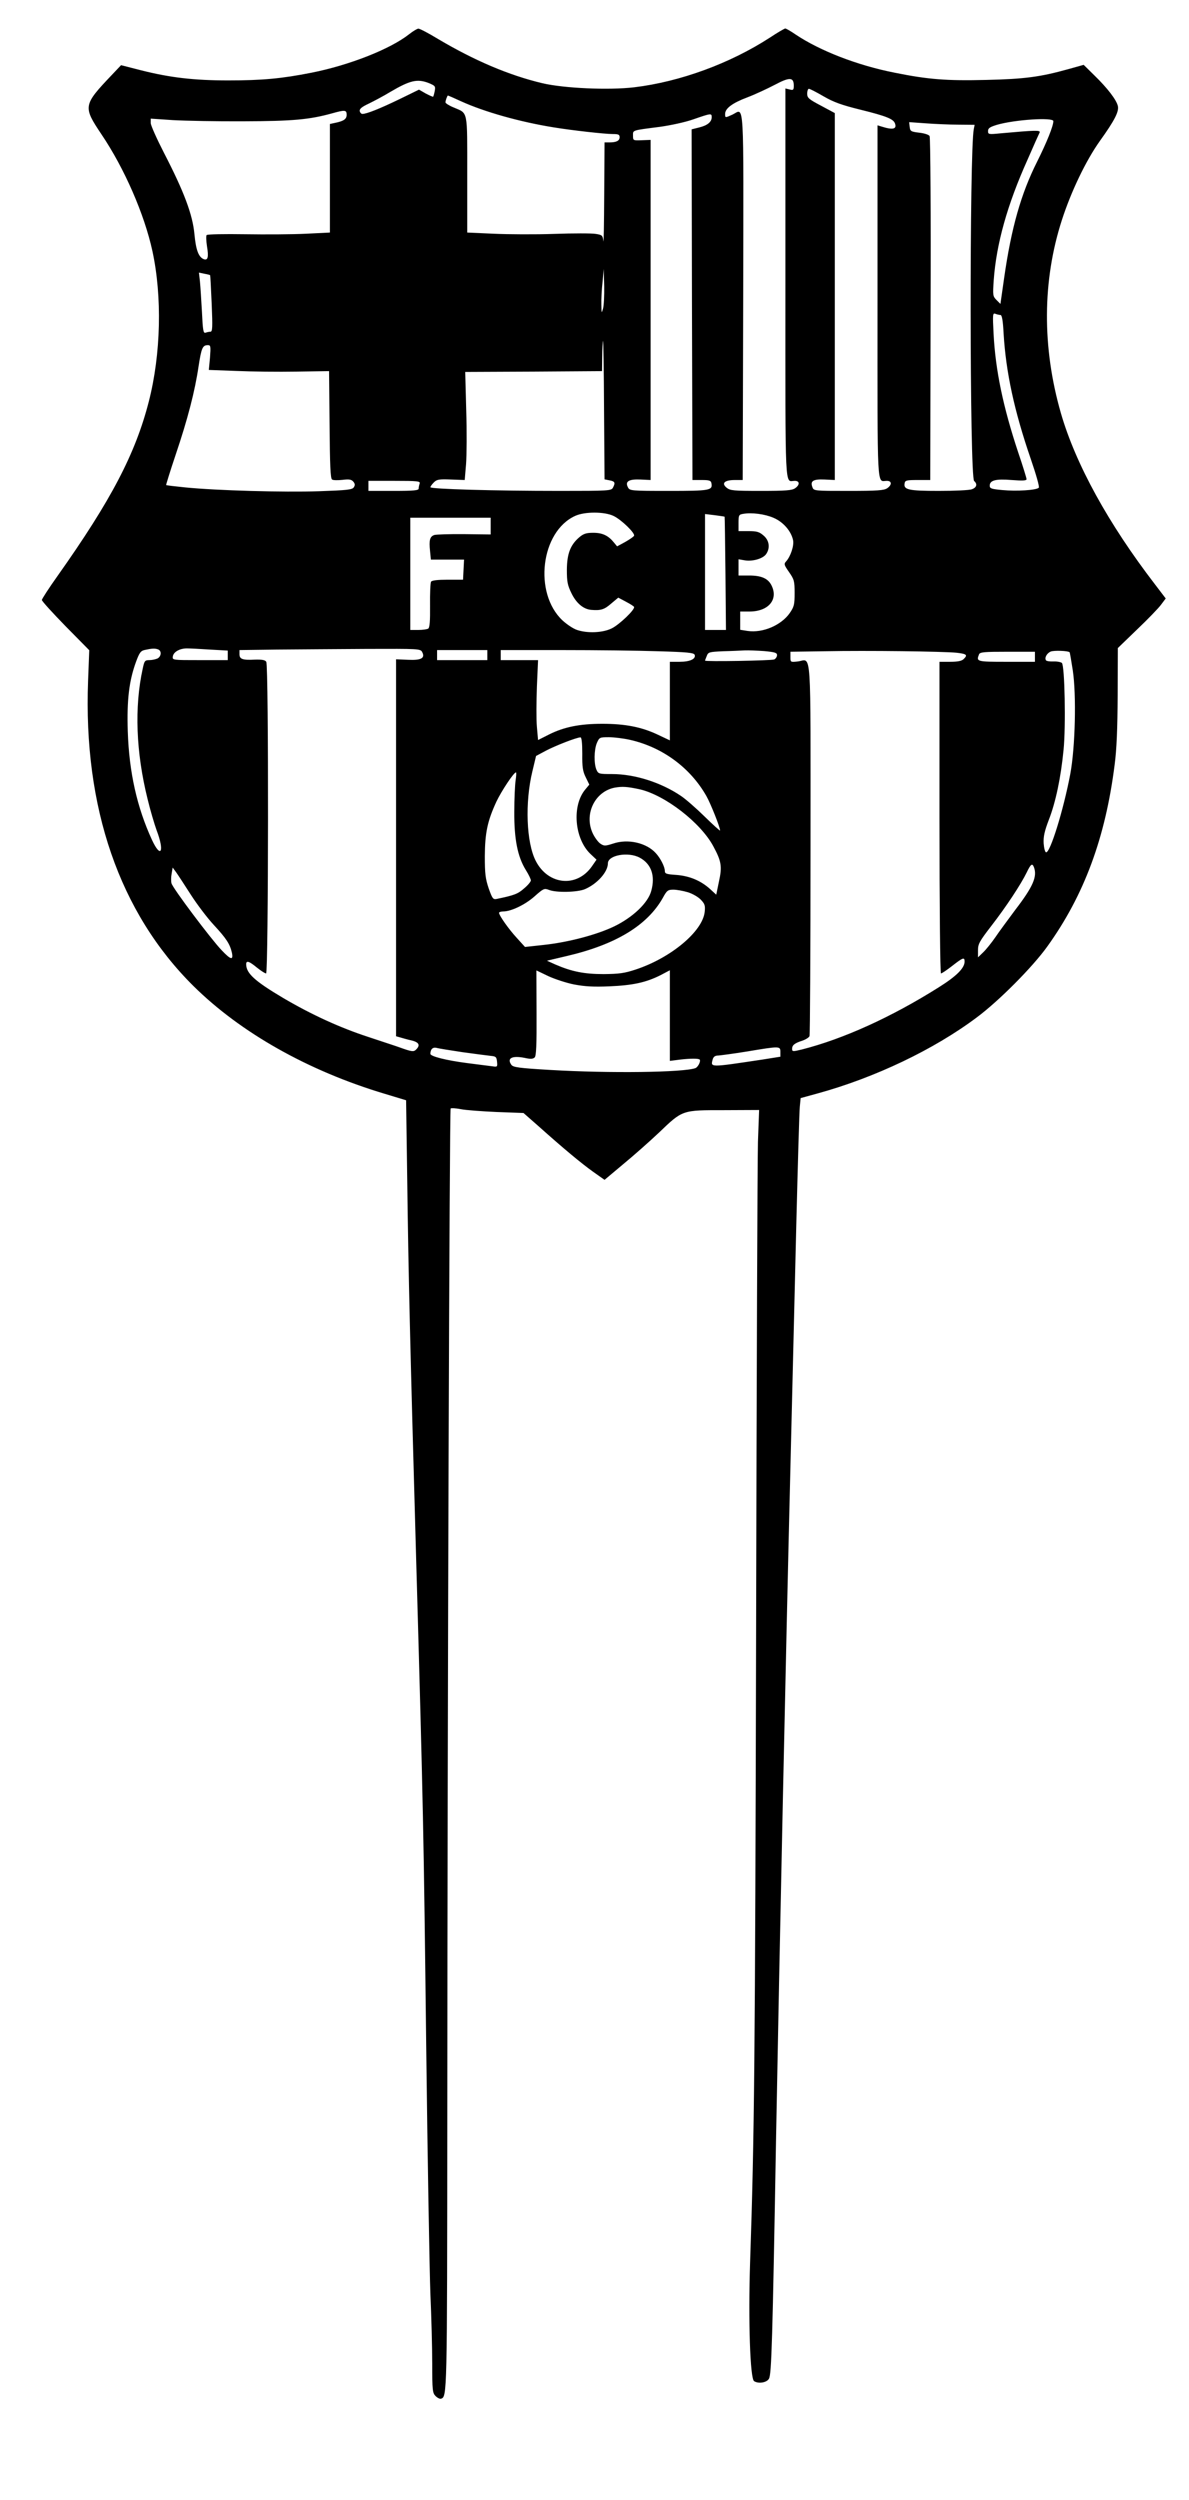 <?xml version="1.0" encoding="UTF-8" standalone="yes"?>
<svg version="1.0" xmlns="http://www.w3.org/2000/svg" width="710px" height="1492px" viewBox="0 0 710 1492" preserveAspectRatio="xMidYMid meet">
  <g transform="translate(0,1492) scale(0.1,-0.1)" fill="#000000" stroke="none">
    <path d="M2442 14715 c-112 -88 -355 -184 -582 -229 -177 -35 -293 -46 -497
-46 -206 0 -348 17 -519 60 l-121 31 -55 -58 c-172 -181 -173 -189 -62 -355
137 -203 256 -476 304 -696 59 -272 51 -615 -21 -897 -80 -313 -225 -590 -545
-1042 -52 -73 -94 -138 -94 -144 0 -7 64 -77 141 -156 l142 -144 -7 -182 c-29
-757 187 -1384 629 -1822 281 -278 684 -506 1141 -643 l129 -39 7 -494 c7
-540 16 -929 53 -2244 43 -1510 45 -1633 60 -2900 8 -682 20 -1350 25 -1485 6
-135 11 -323 11 -418 0 -159 2 -175 20 -193 11 -11 26 -18 32 -16 37 12 37 9
38 1692 1 2465 13 6003 20 6009 3 3 30 2 60 -4 29 -6 126 -13 214 -17 l161 -6
90 -79 c151 -135 256 -222 326 -272 l68 -48 112 94 c62 51 158 136 213 188
142 136 137 134 389 134 l209 1 -7 -190 c-3 -104 -8 -1416 -11 -2915 -6 -2567
-10 -3011 -36 -3777 -11 -342 0 -690 24 -705 26 -17 76 -9 89 15 15 27 21 221
42 1427 20 1089 60 2972 86 4015 11 435 26 1085 35 1445 9 360 18 678 21 705
l5 51 102 28 c342 94 694 262 949 453 132 98 334 301 422 424 220 306 347 649
402 1085 12 90 17 216 18 413 l1 283 116 112 c64 61 128 127 143 148 l27 36
-64 84 c-279 363 -474 718 -562 1022 -113 393 -111 791 6 1153 55 170 143 354
227 472 89 124 115 176 107 209 -9 37 -62 106 -139 181 l-65 64 -93 -26 c-165
-46 -261 -59 -489 -64 -237 -6 -348 3 -546 43 -224 44 -447 131 -592 228 -29
20 -57 36 -62 36 -4 0 -46 -24 -91 -54 -239 -155 -537 -264 -811 -297 -153
-18 -417 -6 -547 24 -202 48 -408 136 -627 266 -56 34 -108 61 -115 60 -7 0
-32 -15 -56 -34z m2298 -306 c0 -26 -3 -29 -25 -23 l-25 6 0 -1165 c0 -1276
-5 -1177 56 -1177 30 0 31 -24 2 -44 -18 -13 -56 -16 -204 -16 -165 0 -184 2
-205 19 -33 27 -12 46 49 46 l47 0 3 1093 c2 1215 8 1123 -64 1088 -44 -20
-44 -20 -44 4 0 33 43 65 133 99 45 17 118 51 162 74 90 48 115 47 115 -4z
m-2179 15 c38 -16 40 -19 35 -47 -3 -17 -8 -32 -9 -34 -2 -2 -22 7 -45 19
l-40 23 -119 -58 c-118 -57 -194 -87 -219 -87 -7 0 -14 8 -16 17 -2 13 12 25
55 45 31 15 89 46 127 69 119 70 162 80 231 53z m2357 -79 c60 -35 108 -52
221 -80 154 -38 195 -55 205 -81 13 -35 -12 -41 -81 -19 l-23 7 0 -1055 c0
-1155 -5 -1067 56 -1067 30 0 31 -24 2 -44 -19 -13 -58 -16 -231 -16 -206 0
-208 0 -216 23 -14 36 5 48 73 45 l61 -3 0 1095 0 1095 -82 44 c-74 39 -83 47
-83 72 0 16 5 29 10 29 6 0 45 -20 88 -45z m-2166 -29 c140 -64 354 -124 553
-156 109 -18 306 -40 353 -40 35 0 42 -3 42 -19 0 -21 -19 -31 -61 -31 l-29 0
-2 -312 c-1 -172 -3 -297 -5 -277 -4 34 -7 37 -46 43 -23 4 -134 4 -247 0
-113 -4 -276 -3 -362 1 l-158 7 0 348 c0 391 6 361 -82 399 -27 11 -48 25 -48
30 0 11 11 41 15 41 1 0 36 -15 77 -34z m-682 -81 c0 -26 -17 -38 -72 -49
l-28 -6 0 -324 0 -324 -142 -7 c-79 -4 -243 -5 -365 -3 -121 2 -225 0 -229 -5
-4 -4 -3 -34 2 -67 11 -65 5 -86 -19 -77 -31 12 -47 54 -56 150 -11 117 -62
253 -182 485 -43 84 -79 164 -79 178 l0 26 133 -9 c72 -4 263 -8 422 -7 294 1
393 10 530 48 75 21 85 20 85 -9z m2180 -14 c0 -29 -26 -50 -76 -62 l-44 -11
2 -1047 3 -1046 55 0 c44 0 55 -3 58 -18 9 -44 -7 -47 -254 -47 -225 0 -234 1
-244 21 -19 35 4 50 74 47 l61 -3 0 1015 0 1015 -52 -2 c-52 -2 -53 -2 -53 27
0 34 -10 31 161 53 64 9 153 28 200 45 104 36 109 37 109 13z m2040 -24 c0
-29 -39 -126 -97 -242 -96 -191 -154 -394 -197 -695 l-22 -154 -23 23 c-23 23
-23 28 -17 120 16 217 81 449 201 716 36 83 69 156 73 164 6 15 -23 14 -235
-5 -70 -7 -73 -6 -73 14 0 17 11 24 53 37 107 31 337 46 337 22z m-567 -21
l97 -1 -5 -25 c-26 -125 -25 -2079 2 -2101 21 -18 15 -39 -13 -49 -14 -6 -103
-10 -198 -10 -182 0 -212 7 -204 46 3 17 12 19 78 19 l75 0 2 1020 c2 561 -1
1026 -6 1033 -4 8 -33 17 -62 20 -50 6 -54 9 -57 35 l-3 28 98 -7 c54 -4 142
-8 196 -8z m-2122 -1098 c-9 -31 -9 -29 -10 23 -1 31 2 92 7 135 l7 79 3 -102
c1 -57 -2 -117 -7 -135z m-2346 199 c1 -1 5 -77 9 -169 6 -144 5 -168 -8 -168
-8 0 -21 -3 -29 -6 -13 -4 -16 16 -21 123 -4 70 -9 152 -12 182 l-6 54 33 -7
c18 -3 33 -7 34 -9z m4719 -237 c9 0 15 -32 19 -112 14 -230 63 -459 162 -747
33 -96 53 -167 48 -172 -15 -15 -133 -22 -217 -14 -65 6 -76 9 -76 26 0 32 35
42 131 34 65 -5 89 -4 89 5 0 6 -22 78 -50 160 -90 271 -136 491 -147 709 -6
116 -5 124 11 118 10 -4 23 -7 30 -7z m-2334 -987 c32 -6 36 -14 20 -44 -10
-18 -24 -19 -318 -19 -390 0 -772 11 -772 22 0 4 9 17 21 29 17 17 30 20 102
17 l82 -3 8 95 c4 52 5 197 1 322 l-6 228 408 2 409 3 1 85 c0 47 3 90 5 95 2
6 5 -178 6 -408 l3 -418 30 -6z m-2386 733 l-7 -74 164 -6 c90 -4 252 -6 359
-4 l195 3 3 -319 c2 -241 5 -322 15 -328 6 -5 35 -5 63 -2 40 5 53 2 64 -11
10 -12 11 -21 3 -33 -9 -15 -39 -18 -209 -24 -208 -7 -610 4 -799 23 -60 6
-111 12 -113 14 -1 1 24 83 57 181 72 213 115 379 137 529 17 110 24 125 56
125 16 0 17 -8 12 -74z m1252 -752 c-3 -9 -6 -22 -6 -30 0 -11 -27 -14 -150
-14 l-150 0 0 30 0 30 156 0 c138 0 155 -2 150 -16z m1159 -194 c47 -23 130
-104 121 -118 -3 -6 -27 -22 -53 -37 l-48 -26 -19 23 c-33 41 -68 58 -123 58
-41 0 -58 -5 -83 -26 -54 -46 -74 -98 -75 -194 0 -73 4 -93 28 -142 29 -59 71
-94 117 -98 57 -5 79 2 119 37 l43 36 45 -24 c25 -13 47 -27 49 -31 9 -14 -88
-107 -134 -129 -53 -26 -144 -30 -206 -9 -22 7 -61 33 -87 57 -174 163 -130
531 76 624 57 26 175 26 230 -1z m955 -11 c58 -25 105 -80 116 -134 6 -33 -15
-96 -42 -126 -14 -15 -12 -21 18 -64 30 -43 33 -53 33 -124 0 -70 -3 -82 -29
-120 -51 -73 -161 -120 -251 -107 l-45 7 0 55 0 54 55 0 c115 0 175 73 131
158 -21 40 -60 57 -133 57 l-63 0 0 48 0 49 35 -6 c46 -9 111 9 130 37 25 36
19 82 -16 111 -25 22 -41 26 -90 26 l-59 0 0 49 c0 46 2 50 28 54 51 9 129 -1
182 -24z m-293 7 c1 -1 3 -153 5 -339 l3 -337 -62 0 -63 0 0 346 0 346 58 -7
c31 -4 58 -8 59 -9z m-1397 -56 l0 -50 -157 2 c-87 1 -168 -2 -179 -5 -27 -9
-33 -30 -26 -96 l5 -51 99 0 99 0 -3 -60 -3 -60 -92 0 c-60 0 -94 -4 -99 -12
-4 -6 -7 -70 -6 -142 1 -93 -2 -132 -11 -138 -6 -4 -33 -8 -59 -8 l-48 0 0
335 0 335 240 0 240 0 0 -50z m-1986 -736 c22 -8 20 -41 -3 -54 -11 -5 -33
-10 -49 -10 -27 0 -30 -4 -40 -52 -50 -228 -40 -498 29 -776 16 -67 41 -151
54 -187 49 -128 26 -174 -28 -57 -89 194 -136 402 -144 647 -6 189 8 303 50
417 20 54 28 64 53 69 41 9 60 10 78 3z m309 -1 l107 -6 0 -29 0 -28 -166 0
c-165 0 -165 0 -162 22 4 27 41 48 84 48 17 0 79 -3 137 -7z m1268 -15 c19
-36 -6 -50 -85 -46 l-71 3 0 -1125 0 -1125 25 -7 c14 -4 44 -13 68 -18 44 -11
53 -28 27 -54 -15 -15 -25 -14 -100 13 -16 6 -99 33 -183 61 -172 56 -342 134
-512 234 -170 101 -220 147 -220 201 0 24 18 18 64 -20 24 -19 48 -35 55 -35
14 0 16 1837 1 1860 -7 11 -25 14 -67 13 -75 -4 -93 3 -93 32 l0 25 223 3
c122 1 365 3 540 4 306 1 318 1 328 -19z m389 -18 l0 -30 -150 0 -150 0 0 30
0 30 150 0 150 0 0 -30z m1019 23 c175 -5 214 -9 219 -21 9 -25 -28 -42 -90
-42 l-58 0 0 -235 0 -234 -72 34 c-97 46 -195 65 -331 65 -136 0 -228 -19
-317 -63 l-67 -34 -7 79 c-4 44 -3 151 0 239 l7 159 -111 0 -112 0 0 30 0 30
363 0 c200 0 459 -3 576 -7z m634 1 c64 -6 77 -10 77 -24 0 -10 -8 -22 -17
-26 -15 -7 -413 -14 -413 -7 0 1 4 13 10 27 9 24 14 25 97 29 48 1 106 4 129
5 23 1 75 -1 117 -4z m1150 -10 c60 -7 67 -13 41 -38 -11 -11 -35 -16 -80 -16
l-64 0 0 -930 c0 -529 4 -930 9 -930 5 0 35 20 67 45 64 50 74 54 74 26 0 -39
-48 -87 -153 -153 -284 -179 -571 -309 -819 -372 -54 -13 -58 -13 -58 4 0 22
15 34 62 49 20 7 39 19 42 27 3 9 6 512 6 1119 0 1239 8 1127 -76 1117 -44 -5
-44 -4 -44 26 l0 32 208 3 c248 5 704 -1 785 -9z m674 3 c2 -2 10 -51 19 -108
22 -146 15 -459 -15 -619 -40 -213 -121 -475 -145 -467 -6 2 -12 26 -14 54 -2
39 5 72 31 140 41 105 72 253 88 418 14 141 7 501 -10 518 -5 5 -28 10 -50 9
-22 -1 -42 2 -45 7 -10 15 5 42 28 52 18 8 104 5 113 -4z m-207 -27 l0 -30
-170 0 c-178 0 -181 1 -164 44 5 14 30 16 170 16 l164 0 0 -30z m-2703 -578
c-1 -81 3 -106 21 -142 l21 -43 -24 -29 c-81 -96 -65 -294 31 -385 l36 -34
-27 -39 c-90 -130 -262 -113 -336 32 -56 109 -65 348 -20 534 l22 92 60 32
c55 29 180 78 205 79 7 1 11 -32 11 -97z m286 82 c193 -44 359 -166 455 -335
26 -46 82 -187 82 -206 0 -4 -42 34 -92 83 -51 50 -114 105 -141 123 -119 81
-277 131 -412 131 -78 0 -82 1 -93 25 -16 36 -15 119 2 160 15 34 17 35 71 35
31 0 88 -7 128 -16z m-684 -241 c-4 -27 -8 -111 -8 -189 -1 -163 20 -268 69
-347 17 -27 30 -54 30 -62 0 -7 -18 -29 -41 -48 -37 -33 -60 -41 -166 -63 -19
-3 -24 5 -45 64 -19 57 -23 86 -23 192 1 140 16 210 69 325 31 65 104 175 117
175 3 0 2 -21 -2 -47z m741 -54 c152 -35 365 -200 440 -341 48 -89 53 -120 33
-210 l-16 -78 -36 33 c-56 51 -124 79 -202 85 -60 4 -69 7 -69 24 0 24 -26 76
-54 106 -56 62 -167 87 -255 57 -47 -15 -54 -15 -75 -1 -13 8 -33 35 -45 59
-56 115 10 253 130 276 46 8 74 6 149 -10z m0 -408 c69 -37 94 -108 69 -198
-19 -72 -110 -158 -221 -212 -104 -50 -273 -95 -423 -111 l-110 -12 -49 54
c-48 52 -106 134 -106 150 0 4 11 8 25 8 47 0 131 40 187 90 53 47 58 49 85
39 43 -18 171 -15 216 4 74 32 137 103 137 154 0 49 121 71 190 34z m2354 -57
c21 -55 -5 -116 -111 -254 -43 -58 -98 -132 -120 -165 -23 -33 -55 -73 -72
-89 l-31 -30 0 43 c0 37 9 53 79 144 90 116 178 250 212 320 24 50 33 57 43
31z m-5034 -165 c36 -56 97 -137 137 -180 76 -82 96 -114 108 -166 9 -46 -7
-42 -61 15 -61 63 -293 371 -300 400 -3 12 -3 38 1 58 l6 36 22 -30 c12 -17
51 -77 87 -133z m2966 16 c28 -8 62 -28 78 -44 25 -26 28 -36 24 -74 -13 -117
-203 -275 -413 -344 -67 -22 -98 -26 -190 -27 -116 0 -191 15 -288 57 l-51 23
119 28 c291 68 480 182 573 347 24 44 30 49 63 49 19 0 58 -7 85 -15z m-677
-551 c64 -12 115 -15 210 -11 140 6 218 23 304 66 l57 30 0 -271 0 -270 63 8
c63 7 107 7 115 0 8 -9 -9 -44 -25 -51 -70 -26 -511 -32 -867 -11 -188 11
-221 16 -232 30 -29 40 3 57 79 42 35 -8 50 -7 60 3 9 9 12 75 11 265 l-1 254
71 -34 c39 -18 109 -41 155 -50z m-667 -404 c73 -10 149 -20 168 -22 31 -3 35
-6 38 -35 3 -31 2 -32 -30 -27 -18 2 -85 11 -149 19 -124 16 -219 40 -219 55
0 27 14 41 36 36 13 -4 83 -15 156 -26z m1898 1 l0 -28 -107 -17 c-320 -48
-310 -48 -297 2 5 15 14 22 33 22 14 1 91 11 171 24 198 33 200 33 200 -3z"/>
  </g>
</svg>